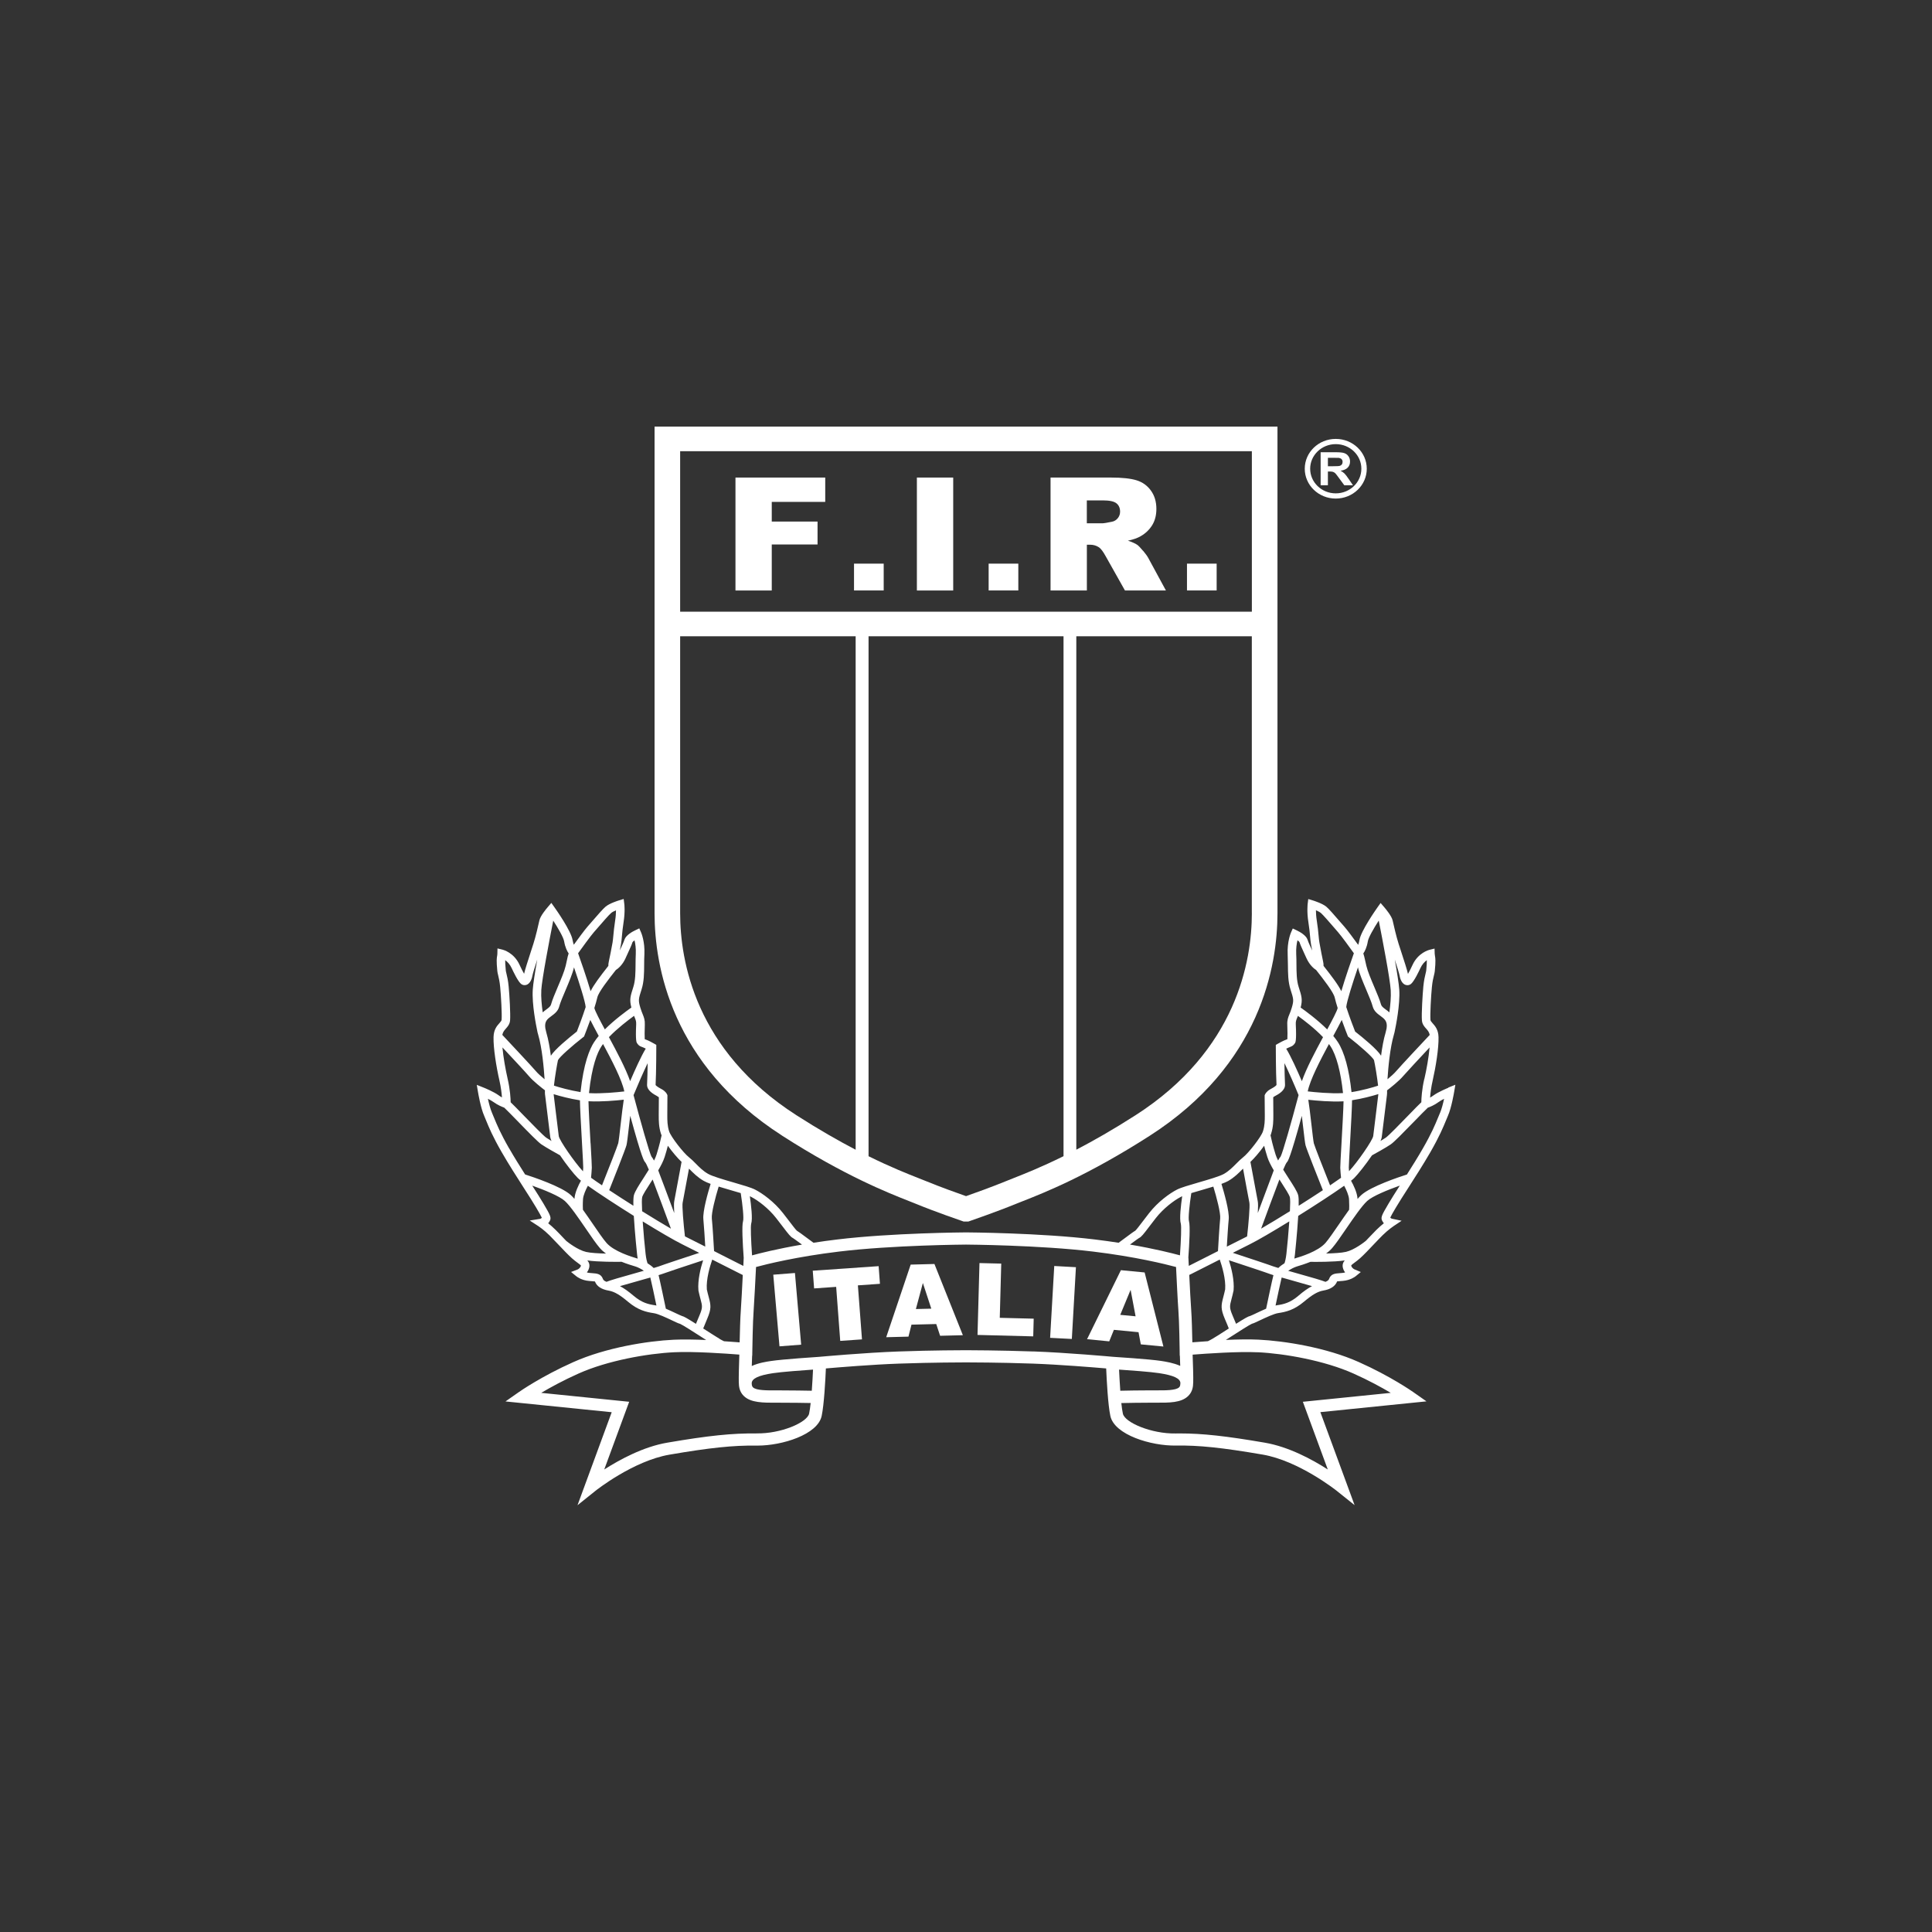 <svg xmlns="http://www.w3.org/2000/svg" id="Livello_1" width="500" height="500" viewBox="0 0 500 500"><rect x="0" y="0" width="500" height="500" fill="#333333" stroke="none"/><defs><style>.cls-1{fill:#fff;}</style></defs><path class="cls-1" d="M343.66,118.48h1.47c.77,0,1.22,0,1.37.02.3.05.54.16.71.34.17.18.25.41.25.7,0,.26-.06.48-.19.65-.13.18-.3.3-.53.37-.23.07-.79.1-1.69.1h-1.39v-2.18h0ZM343.66,122.02h.38c.44,0,.74.03.94.1.2.06.39.18.58.35.17.17.5.59.98,1.26l1.36,1.85h2.25l-1.14-1.66c-.45-.66-.8-1.13-1.06-1.38-.28-.26-.61-.5-1.01-.72.82-.11,1.42-.37,1.84-.79.41-.42.61-.95.61-1.59,0-.51-.13-.96-.4-1.35-.27-.39-.63-.67-1.08-.82-.45-.16-1.18-.23-2.17-.23h-3.96v8.55h1.88v-3.56h0Z"></path><path class="cls-1" d="M345.69,114.94c3.66,0,6.63,2.85,6.63,6.37s-2.97,6.37-6.63,6.37-6.62-2.86-6.62-6.37,2.97-6.37,6.62-6.37M345.69,129.03c4.44,0,8.03-3.46,8.03-7.72s-3.59-7.72-8.03-7.72-8.02,3.46-8.02,7.72,3.59,7.72,8.02,7.72"></path><polygon class="cls-1" points="200.12 329.89 201.73 348.43 207.34 348 205.73 329.45 200.12 329.89"></polygon><polygon class="cls-1" points="227.39 327.68 210.34 328.86 210.69 333.44 216.4 333.04 217.45 347.02 223.08 346.63 222.02 332.65 227.73 332.25 227.39 327.68"></polygon><path class="cls-1" d="M237.03,338.78l1.81-6.74,2.18,6.64-3.99.1h0ZM235.68,327.29l-6.33,18.78,5.76-.15.78-3.1,6.41-.16,1,3.04,5.89-.15-7.36-18.43-6.17.16h0Z"></path><polygon class="cls-1" points="259.12 327.02 253.49 326.88 252.98 345.48 267.4 345.85 267.52 341.27 258.74 341.05 259.12 327.02"></polygon><polygon class="cls-1" points="271.77 346.23 277.39 346.52 278.45 327.95 272.84 327.64 271.77 346.23"></polygon><path class="cls-1" d="M292.6,333.81l1.29,6.85-3.97-.38,2.68-6.47h0ZM288.27,344.16l6.38.61.59,3.15,5.85.56-4.86-19.17-6.14-.59-8.76,17.86,5.74.56,1.2-2.97h0Z"></path><polygon class="cls-1" points="190.34 152.82 199.73 152.82 199.73 140.91 211.58 140.91 211.58 134.98 199.73 134.98 199.73 129.89 213.57 129.89 213.57 123.59 190.34 123.59 190.34 152.82"></polygon><rect class="cls-1" x="221.02" y="145.87" width="7.68" height="6.94"></rect><rect class="cls-1" x="237.29" y="123.59" width="9.4" height="29.23"></rect><rect class="cls-1" x="255.86" y="145.87" width="7.68" height="6.94"></rect><path class="cls-1" d="M289.27,134.12c-.39.49-.92.8-1.52.91-1.26.26-2.08.4-2.51.4h-3.97v-5.93h4.14c1.72,0,2.9.25,3.53.76.63.5.94,1.23.94,2.17,0,.64-.21,1.2-.6,1.69M295.82,142.56c-.66-.79-1.15-1.31-1.49-1.55-.51-.36-1.32-.72-2.43-1.08,1.4-.3,2.5-.69,3.3-1.16,1.27-.73,2.26-1.68,2.99-2.86.72-1.17,1.08-2.58,1.08-4.2,0-1.87-.47-3.44-1.41-4.74-.93-1.3-2.16-2.18-3.69-2.66-1.54-.48-3.76-.72-6.66-.72h-15.63v29.23h9.4v-11.85h.83c.86,0,1.63.23,2.31.68.49.34,1.06,1.09,1.7,2.25l5.02,8.92h10.6l-4.58-8.44c-.22-.42-.66-1.03-1.31-1.82"></path><rect class="cls-1" x="307.19" y="145.87" width="7.68" height="6.94"></rect><path class="cls-1" d="M176.02,164.67h45.42v132.88c-4.42-2.31-9.54-5.22-15.31-8.92-26.2-16.8-30.11-39.97-30.11-52.29v-71.67h0ZM176.02,116.78h147.96v41.52h-147.96v-41.52ZM323.98,236.34c0,12.32-3.91,35.49-30.12,52.29-5.77,3.7-10.89,6.61-15.31,8.91v-132.88h45.42v71.67h0ZM275.24,164.67v134.55c-5.81,2.87-10.18,4.59-12.94,5.68-.77.3-1.44.57-2,.8-3.58,1.47-8.21,3.13-10.29,3.86-2.08-.73-6.72-2.39-10.29-3.86-.57-.23-1.24-.5-2.01-.8-2.76-1.09-7.13-2.81-12.93-5.67v-134.56h50.48ZM202.46,293.94c16.11,10.33,27.33,14.74,32.72,16.87.74.29,1.37.54,1.91.76,4.93,2.03,11.5,4.29,11.78,4.38l.54.19h1.18l.54-.19c.28-.1,6.84-2.36,11.77-4.38.53-.22,1.17-.47,1.91-.76,5.39-2.12,16.61-6.53,32.73-16.87,28.77-18.45,33.07-44,33.07-57.6v-125.94h-161.21v125.94c0,13.59,4.3,39.14,33.07,57.6"></path><path class="cls-1" d="M372.68,288c-.18.4-.35.82-.53,1.27-.73,1.77-1.63,3.98-3.93,7.97-1.29,2.25-2.73,4.54-4.11,6.72-1.96.62-9.38,3.09-11.81,5.32-.3.28-.63.62-.97,1.01v-.03c-.09-1.63-1.06-3.59-1.68-4.69.37-.29.65-.53.83-.71.98-.98,2.97-3.48,4.59-5.86.84-.46,3.6-1.98,4.87-2.85.85-.59,3.07-2.86,6.12-5.99,1.41-1.45,2.98-3.07,3.46-3.49.48-.17,1.67-.64,2.75-1.44h0c.38-.28.92-.59,1.46-.86-.26,1.21-.64,2.69-1.05,3.64M359.36,311.48c-1.93,3.29-2.18,3.71-1.44,4.8l.05.08c.05.08.11.15.17.22-.55.44-1.23,1.02-1.94,1.72-.62.62-1.38,1.42-2.17,2.25-.18.2-.37.39-.55.58-.44.36-2.97,2.34-5.14,2.85-1.16.27-3.24.38-5.15.43.59-.42,1.12-.89,1.57-1.41.94-1.08,2.24-2.98,3.62-5,1.9-2.77,4.05-5.91,5.45-7.19,1.39-1.28,5.38-2.89,8.44-3.98-1.16,1.8-2.16,3.38-2.91,4.65M347.36,329.44c-.26.02-.49.04-.7.06-1.13.08-2.21.16-2.69,1.47-.05.14-.19.49-.94.77-.97-.39-3.18-1.04-8.46-2.52-.4-.11-.8-.22-1.19-.33.73-.5,1.59-.93,2.31-1.15.76-.23,2.04-.61,3.45-1.18,1.16.02,6.07.06,8.87-.36-.43.52-.68,1.14-.45,1.99.13.45.32.81.55,1.12-.22.06-.47.1-.75.13M336.02,335.35c-2.15,1.82-3.78,2.19-5.52,2.44-.12.02-.26.05-.39.08.48-2.29,1.31-6.18,1.58-7.23,0,0,0-.01,0-.02.65.18,1.41.39,2.25.63,1.71.48,3.89,1.09,5.61,1.6-1.05.54-2.18,1.34-3.54,2.5M325.11,339.86c-.64.3-1.42.67-1.6.72-.44.08-1.2.49-3.62,2.02-.21-.51-.49-1.18-.88-2.1-.89-2.09-.78-2.47-.3-4.3.15-.56.33-1.26.52-2.14l.02-.12c.23-2.6-.56-5.75-1.21-7.79,4.13,1.36,9.78,3.23,10.68,3.58.17.07.46.16.85.28-.01.04-.03.08-.04.13-.34,1.33-1.51,6.86-1.86,8.55-.87.37-1.77.79-2.57,1.17M313.78,346.48c-.39.23-.78.43-1.17.62-1.6.1-3.01.21-4.03.29-.05-2.31-.14-6.37-.3-8.41-.14-1.75-.35-6-.5-9.03l.42-.2c1.33-.65,3.63-1.82,6.29-3.18.38-.2.78-.4,1.18-.6.6,1.73,1.61,5.13,1.4,7.73-.17.8-.34,1.43-.48,1.98-.57,2.15-.71,3.02.39,5.63.55,1.27.86,2.04,1.03,2.5-.23.15-.46.3-.71.46-1.48.95-2.88,1.85-3.52,2.21M325.5,349.96c6.94.33,17.3,2.16,24.78,5.51,3.92,1.75,7.27,3.59,9.65,5l-22.75,2.31,6.45,17.52c-3.96-2.55-10.09-5.88-16.32-6.94-10-1.72-16.11-2.39-21.9-2.39-.39,0-.77,0-1.16.01-6.29.11-13.16-2.84-13.65-5.13-.15-.7-.29-1.66-.4-2.74,1.84-.04,4.88-.1,7.84-.1h1.06c3.52.02,6.55.04,8.37-1.7.87-.83,1.31-1.95,1.31-3.33h0s.02,0,.02,0c.06-1.52-.07-5.28-.15-7.4,3.44-.27,11.78-.86,16.84-.61M305.48,357.99c0,.74-.24.98-.34,1.06-.84.8-3.59.79-6.01.77h-1.08c-3.11,0-6.29.06-8.12.1-.15-2.04-.25-4.08-.32-5.47,2.84.19,8.19.58,10.38.92,3.8.58,5.5,1.39,5.5,2.62M267.42,349.76c-8.8-.31-16.74-.32-16.81-.32h-1.21c-.08,0-8.01,0-16.82.32-8.7.31-20.16,1.35-20.59,1.39-.61.04-9.35.61-12.48,1.08-1.13.17-3.17.47-4.95,1.29.03-.96.06-1.91.09-2.67h.03s.03-1.72.03-1.72c0-.07.11-7.13.33-9.94.17-2.31.49-8.67.62-11.29,2.75-.74,10.51-2.67,21.45-3.99,13.82-1.68,32.66-1.81,32.84-1.81h.1c.19,0,19.03.13,32.86,1.81,10.93,1.32,18.69,3.25,21.45,3.99.13,2.62.43,8.98.61,11.3.22,2.8.32,9.86.32,9.93l.02,1.73h.04c.03.75.06,1.68.09,2.63-1.73-.78-3.73-1.09-4.94-1.28-3.14-.48-11.9-1.03-12.49-1.07-.52-.05-11.94-1.08-20.59-1.39M194.54,358c0-1.22,1.75-2.06,5.5-2.62,2.19-.34,7.53-.73,10.37-.93-.06,1.39-.17,3.43-.32,5.47-1.83-.03-5-.09-8.11-.09h-1.06c-2.43.01-5.2.03-6.04-.78-.09-.09-.34-.32-.34-1.06M195.75,370.98c-6.13-.09-12.38.55-23.05,2.38-6.23,1.06-12.35,4.4-16.32,6.94l6.45-17.52-22.76-2.31c2.38-1.41,5.74-3.25,9.66-5,7.48-3.35,17.83-5.18,24.78-5.51,5.05-.25,13.39.34,16.83.61-.07,2.13-.19,5.9-.14,7.41h.02s0,.01,0,.01c0,1.37.44,2.49,1.31,3.32,1.82,1.74,5.02,1.72,8.4,1.71h1.04c2.96,0,5.98.04,7.83.08-.12,1.08-.25,2.04-.4,2.74-.49,2.29-7.31,5.25-13.65,5.12M186.21,346.47c-.62-.35-1.99-1.24-3.45-2.17-.27-.17-.52-.34-.77-.49.18-.46.49-1.23,1.03-2.5,1.11-2.61.97-3.48.4-5.63-.15-.55-.32-1.17-.49-1.97-.21-2.61.8-6.01,1.4-7.73.43.22.85.43,1.26.64,2.63,1.34,4.89,2.49,6.21,3.14l.43.21c-.15,3.02-.37,7.27-.5,9.02-.16,2.04-.26,6.1-.31,8.41-1.03-.08-2.45-.18-4.05-.29-.39-.19-.78-.39-1.17-.62M180.75,333.94l.02.13c.19.88.37,1.57.52,2.13.49,1.83.59,2.21-.3,4.3-.39.91-.68,1.59-.88,2.11-2.42-1.53-3.18-1.94-3.59-2.02-.21-.06-1-.43-1.63-.73-.81-.38-1.7-.8-2.57-1.17-.35-1.7-1.51-7.22-1.85-8.55-.01-.05-.02-.09-.04-.13.4-.12.69-.21.86-.28.89-.34,6.54-2.22,10.67-3.57-.65,2.03-1.44,5.18-1.21,7.79M169.51,337.8c-1.75-.26-3.37-.63-5.53-2.45-1.36-1.15-2.48-1.95-3.53-2.5,1.77-.52,4.02-1.15,5.66-1.61.82-.23,1.56-.44,2.2-.62,0,.01,0,.02,0,.03.27,1.04,1.09,4.92,1.57,7.22-.13-.03-.26-.05-.38-.07M156.97,331.74c-.76-.28-.89-.63-.94-.77-.49-1.31-1.56-1.39-2.69-1.47-.21-.02-.44-.03-.71-.06-.27-.02-.52-.07-.74-.13.23-.31.43-.68.56-1.13.23-.84,0-1.47-.44-1.98,2.81.41,7.69.37,8.86.35,1.4.56,2.67.94,3.43,1.17l.07.02c.7.21,1.54.64,2.26,1.13-.38.11-.76.21-1.14.32-5.32,1.49-7.54,2.14-8.52,2.54M146.53,321.13c-.18-.19-.36-.38-.55-.57-.79-.84-1.55-1.64-2.18-2.26-.71-.7-1.38-1.28-1.93-1.72.06-.07.11-.14.17-.22l.05-.07c.74-1.09.49-1.51-1.44-4.8-.75-1.27-1.75-2.84-2.91-4.65,3.06,1.09,7.05,2.7,8.45,3.98,1.4,1.28,3.55,4.43,5.45,7.2,1.38,2.02,2.68,3.92,3.62,5,.45.52.98.98,1.57,1.41-1.91-.05-4-.16-5.15-.43-2.16-.5-4.68-2.48-5.14-2.85M131.78,297.24c-2.3-4.01-3.2-6.22-3.93-7.99-.18-.44-.35-.85-.52-1.25-.42-.94-.79-2.43-1.06-3.64.54.28,1.08.58,1.47.86,1.08.79,2.28,1.26,2.76,1.44.5.45,2.04,2.04,3.42,3.45,3.06,3.15,5.3,5.43,6.16,6.03,1.26.86,4.01,2.38,4.85,2.85,1.57,2.32,3.5,4.77,4.59,5.86.18.18.46.42.83.71-.61,1.1-1.58,3.06-1.68,4.69,0,0,0,.01,0,.02-.34-.39-.66-.73-.96-1-2.43-2.23-9.85-4.69-11.81-5.32-1.38-2.17-2.82-4.47-4.11-6.72M130.91,266.21c.46-.51,1.03-1.15,1.1-2.16.12-1.65-.14-6.37-.37-8.76-.15-1.59-.39-2.59-.57-3.32-.09-.35-.15-.62-.17-.82-.14-1.41-.17-2.18-.15-2.66.57.41,1.22,1.07,1.68,2.08.38.82,1.67,3.56,2.5,4.13.41.28.91.34,1.38.16.72-.28,1.25-1.12,1.48-2.35.12-.63.69-2.46,1.25-4.18-.59,3.32-1.07,6.36-1.16,7.8-.25,3.79.91,9.47,1.11,10.4.06.38.15.8.29,1.24,1.01,3.44,1.47,8.56,1.66,11.54-.84-.69-1.76-1.5-2.3-2.15-1.14-1.34-7.12-7.71-8.64-9.33.15-.76.52-1.17.93-1.63M140.08,256.27c.18-2.92,2.14-13.16,3.1-18.01,1.31,2.02,2.64,4.34,2.82,5.36.26,1.56.79,2.57,1.17,3.13l-.03.09c-.21.66-.21.68-.35,1.34-.07.34-.19.86-.39,1.76-.33,1.41-1.2,3.48-2.05,5.48-.73,1.73-1.43,3.36-1.74,4.53-.13.48-.55.81-1.23,1.31-.3.22-.62.46-.93.74-.26-1.88-.47-4.04-.36-5.72M141.07,283.37c.1.73.36,2.87.63,5.15.29,2.45.6,4.99.71,5.81.04.25.15.58.32.96-.53-.32-1.02-.62-1.37-.86-.74-.52-3.68-3.54-5.83-5.75-1.68-1.73-2.76-2.84-3.37-3.41-.02-.97-.13-3.25-.78-6.06-.56-2.47-1.12-5.59-1.35-8.14,2.36,2.52,6.05,6.47,6.87,7.45,1.06,1.26,3.21,2.95,4.13,3.65-.02.49-.01.9.03,1.2M148.54,250.4s0-.03.01-.05c1.42,4.15,2.92,8.91,3.02,10.28-.85,2.62-1.94,5.46-2.28,6.33-2.25,1.77-5.65,4.58-6.73,6.26-.27-2.09-.65-4.23-1.17-6-.1-.36-.18-.68-.23-.97h0s-.01-.06-.03-.14c-.26-1.8.53-2.39,1.57-3.15.8-.59,1.71-1.26,2.02-2.47.28-1.03.94-2.59,1.65-4.25.88-2.08,1.8-4.24,2.16-5.83M153.7,241.25c.29-.32.67-.77,1.1-1.26,1.12-1.29,2.8-3.24,3.39-3.73.24-.21.72-.45,1.23-.67,0,.71-.06,1.65-.23,2.72-.24,1.49-.35,2.75-.45,3.76-.07.74-.13,1.37-.21,1.84l-.05.27c-.21,1.13-.7,3.77-.91,4.62-.1.45-.15.84-.13,1.17-2.15,2.74-3.81,4.93-4.59,6.55-1.04-3.58-2.66-8.17-3.24-9.82.86-1.19,3.22-4.46,4.09-5.45M161.91,247.94c.24-.53.45-.99.64-1.4.57-1.24.94-2.05,1.14-2.7.06-.11.26-.29.53-.48.2.84.39,2.06.32,3.53-.05.92-.05,1.84-.06,2.72-.02,2.12-.03,4.11-.58,5.84-.76,2.37-1.04,3.23-.5,5.3-1.3.92-4.36,3.15-6.87,5.66-1.25-2.31-2.54-4.76-2.71-5.54.31-.98.58-1.93.77-2.74.31-1.38,2.86-4.64,4.79-7.09.52-.33,1.69-1.22,2.54-3.1M164.87,269.98c.39.56.63.74,1.21.95.19.07.49.17,1.04.45-1.18,1.92-2.83,5.59-4.04,8.42-1.18-3.35-3.45-7.62-5.49-11.39,2.14-2.23,4.93-4.37,6.5-5.51.06.14.11.27.16.39.3.73.42,1.04.39,1.85-.2,4.21.1,4.65.22,4.84M170.07,283.69l.16.09c.13.07.22.15.28.2-.01.88-.03,3.26-.03,4.4v.28c0,1.39,0,2.96.57,4.74.04.14.1.28.17.44-.16.76-.59,2.65-1.31,4.97-.15.46-.37.99-.65,1.55-.22-.42-.45-.79-.66-1.03-.55-1.04-2.77-8.86-4.64-15.91,1.18-2.87,2.55-5.98,3.65-8.27-.02,1.87-.07,3.99-.15,5.53-.07,1.54,1.68,2.49,2.62,3M172.01,299.43c.34-1.08.62-2.07.83-2.91,1.14,1.59,2.56,3.26,3.55,4.18-.38,2.04-1.63,8.84-1.89,10.14-.11.55-.09,1.73-.01,3.1-1.63-4.41-3.63-9.7-3.77-10.05-.09-.26-.22-.61-.37-1,.72-1.23,1.33-2.43,1.66-3.46M166.19,309.83c.19-.67,1.2-2.25,2.19-3.77.17-.26.34-.53.52-.8,1.22,3.24,3.5,9.32,4.74,12.72-2.19-1.27-4.8-2.86-7.46-4.51-.09-1.82-.1-3.2.02-3.64M164.06,309.27c-.13.48-.17,1.49-.14,2.78-2.2-1.39-4.36-2.78-6.26-4.04,1.07-2.68,4.18-10.53,4.47-11.62.14-.54.34-2.19.67-5.05.09-.76.19-1.66.3-2.58,3.07,11.25,3.62,11.77,3.83,11.97.2.21.59,1.02.99,1.97-.46.75-.95,1.5-1.41,2.23-1.21,1.88-2.17,3.37-2.44,4.34M150.88,310.37c.06-1.03.71-2.47,1.26-3.5,2.82,2,7.37,4.97,11.89,7.8.26,4.48.85,9.98.86,10.07.04.36.09.69.14.99l-.07-.02c-1.5-.45-6.06-1.82-8.01-4.06-.86-.99-2.13-2.84-3.47-4.81-.88-1.28-1.77-2.58-2.62-3.76-.02-.42-.06-1.34.02-2.7M150.09,284.76c.01,1.71.24,5.98.54,11.25.16,2.84.33,5.78.31,6.14-.01.29-.03.64-.06.99-2.15-2.29-6.1-8-6.27-9.11-.11-.79-.41-3.32-.71-5.76-.26-2.2-.51-4.28-.62-5.1,1.65.51,4.26,1.2,6.81,1.59M153.77,269.67c-1.2,1.84-2.74,5.56-3.53,12.96-2.78-.44-5.57-1.24-6.88-1.67.24-2.28.81-5.54,1.04-6.58.31-.76,3.62-3.7,6.53-5.96l.23-.18.1-.27c.05-.14.74-1.88,1.51-4.01.54,1.08,1.26,2.44,2.18,4.14-.44.52-.84,1.05-1.17,1.57M152.63,282.9c-.06,0-.13,0-.2-.01.74-7.01,2.14-10.44,3.21-12.09.13-.2.27-.41.43-.61,2.29,4.26,4.92,9.32,5.5,12.27-1.89.22-5.9.61-8.94.45M152.83,295.89c-.21-3.65-.5-8.89-.53-10.89.07,0,.14.01.21.01,3.03.16,6.84-.18,8.92-.41-.23,1.44-.49,3.63-.82,6.5-.23,2.04-.5,4.35-.61,4.77-.2.77-2.46,6.53-4.2,10.89-1.11-.74-2.07-1.41-2.84-1.96.07-.68.17-1.8.2-2.58.02-.43-.1-2.58-.31-6.33M180.95,324.24c-3.46,1.14-9.5,3.13-10.49,3.52-.19.07-.66.22-1.29.4-.47-.46-1.03-.88-1.6-1.23-.13-.38-.35-1.18-.49-2.42-.24-2.14-.55-5.46-.75-8.41,4.19,2.58,8.1,4.87,10.26,5.94,1.44.72,2.91,1.46,4.37,2.2M176.67,311.24c.22-1.12,1.13-6,1.64-8.79.04.04.08.07.12.11.99,1,2.11,2.14,3.68,3.04.45.26,1.07.52,1.8.79-.67,2.16-2.09,7.1-1.88,9.17.15,1.55.37,4.93.49,7.06-1.63-.83-3.3-1.67-4.92-2.48-.11-.05-.22-.11-.34-.17-.37-3.28-.78-7.85-.59-8.75M186,307.09c1.01.31,2.1.63,3.17.94.86.25,1.73.5,2.53.74.49,3.05.84,6.53.6,7.29-.35,1.11-.1,5.76.17,9.47l-.05,1.09s-.02.39-.05,1c-1.34-.66-3.38-1.7-5.73-2.9-.59-.3-1.21-.62-1.84-.94-.1-1.7-.37-6.44-.58-8.43-.14-1.42.89-5.39,1.77-8.27M194.36,309.73c1.84.94,4.56,3.01,6.5,5.5.62.78,1.18,1.52,1.68,2.18,1.53,2.01,2.08,2.71,2.66,2.99.13.08.63.42,2.36,1.7-6.49,1.11-10.99,2.26-12.93,2.79-.28-4.02-.41-7.54-.22-8.2.4-1.26-.01-4.76-.35-7.1.12.05.22.1.31.14M294.8,320.39c.58-.27,1.13-.97,2.66-2.99.5-.65,1.06-1.39,1.68-2.18,1.95-2.49,4.67-4.55,6.5-5.49.09-.04.2-.09.31-.14-.34,2.35-.75,5.84-.36,7.1.19.66.06,4.18-.22,8.19-1.95-.53-6.45-1.68-12.93-2.79,1.72-1.28,2.22-1.62,2.35-1.7M310.84,308.03c1.07-.31,2.16-.62,3.17-.94.86,2.82,1.92,6.87,1.77,8.27-.2,1.99-.47,6.73-.57,8.43-.6.3-1.19.6-1.76.89-2.37,1.21-4.44,2.26-5.79,2.93-.03-.59-.05-.96-.05-.98l-.05-1.11h-.02c.27-3.71.51-8.34.17-9.45-.24-.76.12-4.25.6-7.3.79-.24,1.67-.49,2.53-.74M317.91,305.6c1.56-.9,2.67-2.03,3.66-3.03.04-.04.08-.08.13-.13.51,2.79,1.41,7.68,1.64,8.8.18.89-.22,5.46-.59,8.74-.12.06-.22.12-.33.17-1.62.81-3.29,1.65-4.92,2.48.13-2.13.33-5.51.49-7.06.21-2.07-1.22-7.01-1.88-9.18.73-.27,1.36-.53,1.82-.79M327.16,296.52c.21.84.49,1.83.83,2.91.32,1.03.94,2.22,1.66,3.45-.15.38-.27.73-.36.98-.14.36-2.14,5.66-3.77,10.07.08-1.37.1-2.54-.02-3.09-.26-1.31-1.51-8.11-1.89-10.14.99-.93,2.41-2.58,3.55-4.18M328.96,293.4c.58-1.79.58-3.37.58-4.77v-.26c0-1.15-.02-3.53-.03-4.4.06-.06.14-.13.26-.2l.17-.09c.94-.51,2.7-1.46,2.62-3.01-.08-1.54-.12-3.67-.15-5.54,1.18,2.44,2.62,5.73,3.66,8.28-1.87,7.05-4.09,14.86-4.64,15.9-.21.24-.44.6-.66,1.03-.28-.56-.51-1.08-.65-1.54-.73-2.34-1.16-4.24-1.31-4.99.07-.15.12-.3.17-.43M333.91,270.93c.58-.21.82-.39,1.22-.95.12-.17.43-.62.22-4.83-.04-.82.09-1.12.39-1.85.05-.12.1-.25.16-.39,1.57,1.13,4.37,3.27,6.5,5.51-2.04,3.77-4.31,8.04-5.48,11.39-1.16-2.71-2.85-6.46-4.05-8.41.55-.27.85-.38,1.04-.45M335.78,243.34c.27.19.46.36.52.46.21.68.58,1.48,1.14,2.71.19.42.41.89.65,1.43.86,1.89,2.02,2.78,2.53,3.1,1.93,2.45,4.48,5.72,4.8,7.11.19.8.46,1.75.77,2.73-.17.79-1.46,3.24-2.71,5.54-2.52-2.51-5.57-4.75-6.87-5.66.53-2.07.26-2.93-.52-5.35-.54-1.68-.55-3.68-.57-5.8,0-.88-.01-1.8-.06-2.71-.07-1.48.12-2.7.32-3.54M341.82,236.26c.58.49,2.29,2.47,3.42,3.78.41.47.77.89,1.04,1.2.87.99,3.25,4.26,4.1,5.46-.59,1.65-2.2,6.25-3.25,9.82-.78-1.63-2.45-3.82-4.6-6.56.02-.33-.02-.72-.12-1.16-.2-.82-.66-3.32-.88-4.52l-.07-.37c-.09-.48-.15-1.13-.22-1.88-.09-1-.21-2.25-.45-3.72-.17-1.07-.22-2.02-.23-2.73.52.22,1,.46,1.24.67M356.82,238.26c.96,4.85,2.93,15.1,3.1,18.02.11,1.68-.1,3.84-.35,5.72-.31-.28-.64-.52-.94-.74-.68-.5-1.1-.83-1.23-1.31-.31-1.17-1.01-2.8-1.74-4.53-.85-2-1.72-4.06-2.05-5.48-.22-.94-.33-1.47-.41-1.8-.14-.63-.15-.66-.36-1.34l-.02-.04c.39-.56.91-1.56,1.17-3.13.17-1.03,1.51-3.34,2.81-5.36M362.22,252.53c.23,1.23.76,2.07,1.48,2.34.47.18.97.12,1.38-.16.87-.61,2.24-3.55,2.5-4.13.47-1.03,1.12-1.68,1.68-2.09.02.48-.01,1.25-.15,2.66-.02.2-.09.47-.17.81-.18.73-.42,1.73-.58,3.34-.2,2.12-.5,7-.37,8.75.07,1.02.64,1.65,1.1,2.16.41.46.78.88.92,1.63-1.52,1.62-7.5,7.99-8.64,9.33-.54.64-1.45,1.45-2.29,2.14.19-2.97.64-8.09,1.66-11.54.13-.43.22-.84.28-1.21.18-.83,1.36-6.6,1.11-10.43-.09-1.44-.57-4.48-1.16-7.8.56,1.74,1.13,3.55,1.25,4.19M350.7,266.95c-.34-.86-1.44-3.71-2.29-6.33.1-1.37,1.61-6.13,3.03-10.28,0,.02,0,.03.01.05.36,1.59,1.28,3.74,2.16,5.82.7,1.66,1.37,3.23,1.64,4.25.32,1.22,1.23,1.89,2.03,2.47,1.04.77,1.84,1.36,1.57,3.18-.01.07-.02.12-.02.12h0c-.05.29-.13.61-.23.97-.53,1.77-.91,3.92-1.18,6.01-1.07-1.68-4.48-4.5-6.73-6.26M349.13,303.13c-.02-.35-.05-.69-.06-.98-.01-.35.15-3.23.3-6.01.3-5.34.53-9.66.54-11.4,2.55-.38,5.16-1.08,6.81-1.59-.12.85-.38,3.06-.66,5.41-.28,2.31-.56,4.7-.67,5.45-.16,1.11-4.11,6.82-6.27,9.11M335.12,324.74c0-.09.6-5.59.86-10.07,4.52-2.83,9.07-5.8,11.89-7.8.55,1.03,1.2,2.47,1.26,3.5.08,1.37.05,2.29.02,2.71-.85,1.18-1.74,2.47-2.62,3.75-1.35,1.96-2.62,3.82-3.47,4.81-1.95,2.25-6.52,3.62-8.08,4.08.05-.3.1-.63.14-.99M345.05,268.1c.92-1.7,1.65-3.06,2.19-4.14.76,2.13,1.45,3.87,1.51,4.01l.1.27.23.18c2.9,2.26,6.21,5.2,6.51,5.93.26,1.11.81,4.35,1.06,6.62-1.32.44-4.12,1.24-6.88,1.67-.62-5.88-1.84-10.35-3.54-12.96-.34-.52-.73-1.04-1.17-1.57M347.57,282.89c-.06,0-.13,0-.19.01-3.03.16-7.06-.23-8.94-.45.58-2.94,3.2-8,5.49-12.26.15.21.29.41.42.61,1.5,2.31,2.64,6.58,3.22,12.09M346.86,302.23c.03.78.13,1.9.2,2.58-.77.55-1.74,1.22-2.84,1.96-1.74-4.37-4-10.12-4.2-10.88-.11-.43-.38-2.74-.61-4.77-.33-2.87-.59-5.06-.82-6.5,2.08.23,5.89.57,8.92.41.07,0,.14,0,.2-.01-.04,2.02-.33,7.33-.54,11.03-.21,3.66-.32,5.76-.31,6.19M333.51,304.95c-.47-.73-.96-1.49-1.42-2.24.4-.95.78-1.75.98-1.96.22-.21.76-.73,3.84-11.97.11.92.21,1.82.3,2.57.33,2.87.53,4.52.67,5.07.29,1.08,3.41,8.92,4.48,11.6-1.91,1.26-4.06,2.65-6.26,4.04.03-1.29,0-2.3-.14-2.78-.27-.97-1.23-2.45-2.44-4.32M333.67,316.1c-.21,2.95-.51,6.26-.75,8.4-.14,1.25-.36,2.04-.49,2.42-.57.36-1.13.77-1.6,1.23-.63-.18-1.09-.33-1.28-.4-1-.39-7.04-2.38-10.5-3.52,1.45-.74,2.93-1.48,4.37-2.2,2.16-1.07,6.06-3.36,10.25-5.94M326.37,317.98c1.23-3.4,3.51-9.47,4.74-12.73.18.27.35.55.52.81.98,1.52,1.99,3.09,2.18,3.76.12.43.11,1.83.02,3.64-2.66,1.66-5.27,3.24-7.46,4.51M368.61,279.2c-.65,2.81-.76,5.1-.77,6.06-.61.57-1.7,1.68-3.4,3.44-2.14,2.2-5.06,5.21-5.79,5.72-.35.24-.84.54-1.38.86.17-.38.28-.71.32-.96.11-.78.38-3.07.68-5.49.28-2.31.56-4.69.67-5.45.04-.29.05-.71.03-1.2.92-.7,3.07-2.4,4.13-3.65.84-.98,4.52-4.93,6.88-7.45-.23,2.55-.78,5.66-1.35,8.13M374.8,281.53c-.1.04-2.54,1.02-3.87,2-.27.2-.55.37-.82.52.08-1.09.26-2.64.66-4.39.81-3.54,1.59-8.39,1.52-11.25-.05-1.94-.9-2.89-1.52-3.58-.4-.45-.55-.63-.57-.92-.11-1.45.14-6.04.37-8.42.14-1.46.36-2.37.53-3.04.1-.4.18-.74.22-1.09.27-2.72.15-3.38.05-3.96-.03-.2-.06-.34-.07-.58l-.04-1.33-1.34.33c-.12.03-2.92.75-4.36,3.91-.44.97-.85,1.75-1.18,2.32-.21-1-.99-3.43-1.92-6.26-.19-.58-.36-1.1-.49-1.5-.64-2.01-1.25-4.73-1.51-5.88l-.05-.21c-.26-1.14-1.73-2.9-2.17-3.42l-.94-1.09-.83,1.17c-.43.61-4.24,6.04-4.65,8.42-.08.49-.2.91-.32,1.25-1.1-1.51-2.78-3.8-3.54-4.66-.27-.31-.63-.72-1.03-1.18-1.67-1.94-3.01-3.47-3.66-4.02-1-.85-3.17-1.53-3.41-1.61l-1.28-.39-.16,1.28c0,.08-.24,2,.19,4.7.23,1.41.34,2.62.43,3.59.07.8.14,1.49.24,2.07l.07.37c.07.37.15.83.25,1.32-.05-.12-.1-.22-.15-.33-.53-1.15-.88-1.91-1.05-2.46-.36-1.16-2.07-2.08-2.78-2.42l-1.05-.5-.46,1.04c-.04.1-1.02,2.35-.86,5.68.04.88.05,1.77.06,2.63.02,2.28.03,4.43.68,6.46.79,2.46.89,2.77.32,4.7-.23.77-.44,1.28-.62,1.72-.33.81-.6,1.46-.54,2.73.07,1.45.06,3.1.02,3.69,0,0,0,0,0,0-.35.13-1.02.35-2.45,1.17l-.54.31v.61c0,.06,0,6.34.18,9.72-.05.16-.35.47-1.5,1.09l-.21.12c-.9.52-1.21,1.17-1.27,1.3l-.09.2v.22s.04,3.3.04,4.71v.26c0,1.31,0,2.66-.48,4.14-.47,1.47-3.76,5.65-5.12,6.7-.61.48-1.17,1.04-1.76,1.63-.93.94-1.9,1.92-3.19,2.67-1.12.64-4.02,1.48-6.57,2.22-2.45.71-4.56,1.32-5.6,1.85-1.9.97-4.93,3.15-7.22,6.09-.63.8-1.2,1.55-1.7,2.21-.75.99-1.6,2.11-1.9,2.36-.22.11-.83.51-4.29,3.1-1.92-.3-3.98-.58-6.17-.85-14.02-1.71-33.06-1.83-33.26-1.83h-.12c-.19,0-19.23.13-33.24,1.83-2.2.26-4.26.55-6.18.85-3.46-2.59-4.08-2.99-4.29-3.11-.3-.25-1.15-1.37-1.9-2.36-.5-.66-1.07-1.41-1.7-2.2-2.29-2.94-5.33-5.12-7.23-6.09-1.04-.53-3.15-1.14-5.59-1.85-2.56-.74-5.45-1.58-6.57-2.22-1.31-.75-2.27-1.73-3.21-2.68-.58-.59-1.14-1.15-1.75-1.63-1.36-1.05-4.65-5.24-5.12-6.7-.47-1.47-.47-2.81-.47-4.11v-.29c0-1.41.03-4.71.03-4.71v-.22s-.08-.2-.08-.2c-.05-.13-.37-.78-1.29-1.31l-.19-.1c-1.15-.62-1.45-.94-1.5-1.05.18-3.43.18-9.7.18-9.77v-.61l-.54-.31c-1.44-.82-2.1-1.05-2.45-1.17,0,0,0,0,0,0-.04-.6-.04-2.24.02-3.7.05-1.27-.21-1.91-.54-2.73-.18-.44-.39-.95-.62-1.72-.58-1.94-.47-2.25.33-4.76.63-1.98.65-4.13.66-6.41,0-.86.01-1.76.06-2.64.16-3.32-.82-5.58-.86-5.67l-.46-1.04-1.05.5c-.72.34-2.41,1.26-2.79,2.42-.17.55-.52,1.32-1.06,2.48-.05.1-.09.2-.14.31.1-.54.2-1.05.27-1.42l.05-.28c.1-.56.16-1.24.23-2.03.09-.98.2-2.2.43-3.62.42-2.69.2-4.61.18-4.69l-.16-1.28-1.28.39c-.24.07-2.41.76-3.4,1.6-.66.55-1.98,2.06-3.63,3.97-.42.49-.8.92-1.08,1.24-.75.86-2.43,3.15-3.52,4.65-.12-.34-.23-.75-.32-1.25-.41-2.37-4.22-7.8-4.66-8.41l-.83-1.17-.93,1.09c-.44.51-1.91,2.28-2.16,3.42l-.04.17c-.24,1.06-.87,3.89-1.52,5.91-.14.44-.33,1.02-.54,1.67-.89,2.74-1.65,5.1-1.86,6.08-.33-.57-.74-1.36-1.18-2.32-1.44-3.16-4.24-3.88-4.36-3.91l-1.35-.33-.03,1.34c0,.25-.03.39-.06.58-.1.58-.22,1.24.05,3.95.03.34.12.7.22,1.1.16.67.38,1.58.52,3.03.22,2.3.48,6.95.37,8.42-.02.28-.16.46-.57.92-.62.69-1.47,1.64-1.52,3.59-.07,2.85.71,7.7,1.52,11.24.4,1.76.58,3.3.66,4.39-.27-.15-.56-.32-.82-.52-1.33-.98-3.77-1.96-3.87-2l-1.83-.73.32,1.88c.03.17.69,4.1,1.6,6.14.17.38.33.78.5,1.21.71,1.73,1.68,4.11,4.06,8.24,1.81,3.14,3.88,6.36,5.7,9.21,1.28,1.99,2.38,3.71,3.17,5.05.69,1.18,1.3,2.22,1.48,2.64l-.03.05c-.12.18-.39.25-.38.25l-2.71.44,2.27,1.48s1.37.9,2.86,2.38c.61.61,1.36,1.4,2.14,2.22,1.29,1.36,2.63,2.78,3.66,3.7.53.47,1.03.85,1.43,1.14.35.26.84.61.89.74,0,0,0,.02-.01.06-.19.66-.82.93-.83.94l-1.72.66,1.41,1.14c.13.1,1.31,1.02,3.25,1.18.28.02.52.04.74.06.29.02.61.05.78.07.47,1.26,1.69,2.06,3.6,2.38,1.43.26,2.82,1.06,4.97,2.88,2.6,2.19,4.71,2.66,6.66,2.95,1.12.16,3.29,1.19,4.73,1.87,1.14.54,1.69.8,2.08.89.62.25,3.58,2.15,5.54,3.41.42.27.83.53,1.21.77-2.94-.13-5.99-.18-8.4-.07-6.74.32-17.59,2.03-26.02,5.81-8.15,3.63-13.79,7.55-14.03,7.72l-3.49,2.44,27.49,2.79-8.85,24.07,4.64-3.72c.1-.08,9.77-7.77,19.19-9.37,10.44-1.79,16.52-2.42,22.41-2.34.12,0,.25,0,.38,0,6.36,0,15.55-2.85,16.57-7.68.62-2.9.97-9.41,1.09-12.29,3.38-.29,12.07-1.01,18.97-1.25,8.74-.31,16.61-.31,16.69-.31h1.21c.08,0,7.95,0,16.69.31,6.89.25,15.59.96,18.98,1.25.12,2.88.46,9.39,1.08,12.29,1.05,4.92,10.6,7.78,16.96,7.67,5.91-.1,11.98.54,22.42,2.33,9.42,1.6,19.09,9.3,19.19,9.37l4.64,3.72-8.86-24.07,27.46-2.79-3.48-2.44c-.23-.16-5.86-4.09-14.01-7.72-8.42-3.78-19.28-5.49-26.01-5.81-2.41-.12-5.47-.06-8.42.07.4-.26.82-.53,1.27-.81,1.95-1.25,4.87-3.13,5.49-3.38.39-.09.94-.35,2.08-.89,1.44-.68,3.62-1.71,4.74-1.87,1.94-.29,4.05-.76,6.65-2.95,2.15-1.81,3.54-2.62,4.96-2.87,1.91-.32,3.12-1.12,3.61-2.38.17-.03.49-.05.78-.07.22-.02.47-.03.74-.06,1.94-.17,3.12-1.08,3.25-1.18l1.36-1.11-1.64-.69s-.66-.28-.84-.94c-.01-.04-.01-.06-.01-.06.06-.15.54-.5.89-.76.4-.3.9-.66,1.43-1.14,1.03-.93,2.37-2.34,3.66-3.71.78-.82,1.52-1.6,2.13-2.2,1.5-1.48,2.85-2.37,2.86-2.38l2.08-1.39-2.49-.53s-.28-.06-.41-.26l-.03-.05c.18-.42.79-1.46,1.48-2.63.79-1.34,1.89-3.05,3.16-5.03,1.83-2.85,3.9-6.08,5.72-9.23,2.36-4.11,3.34-6.49,4.05-8.22.18-.44.34-.84.51-1.22.91-2.06,1.57-5.98,1.6-6.15l.32-1.88-1.83.73h0Z"></path></svg>